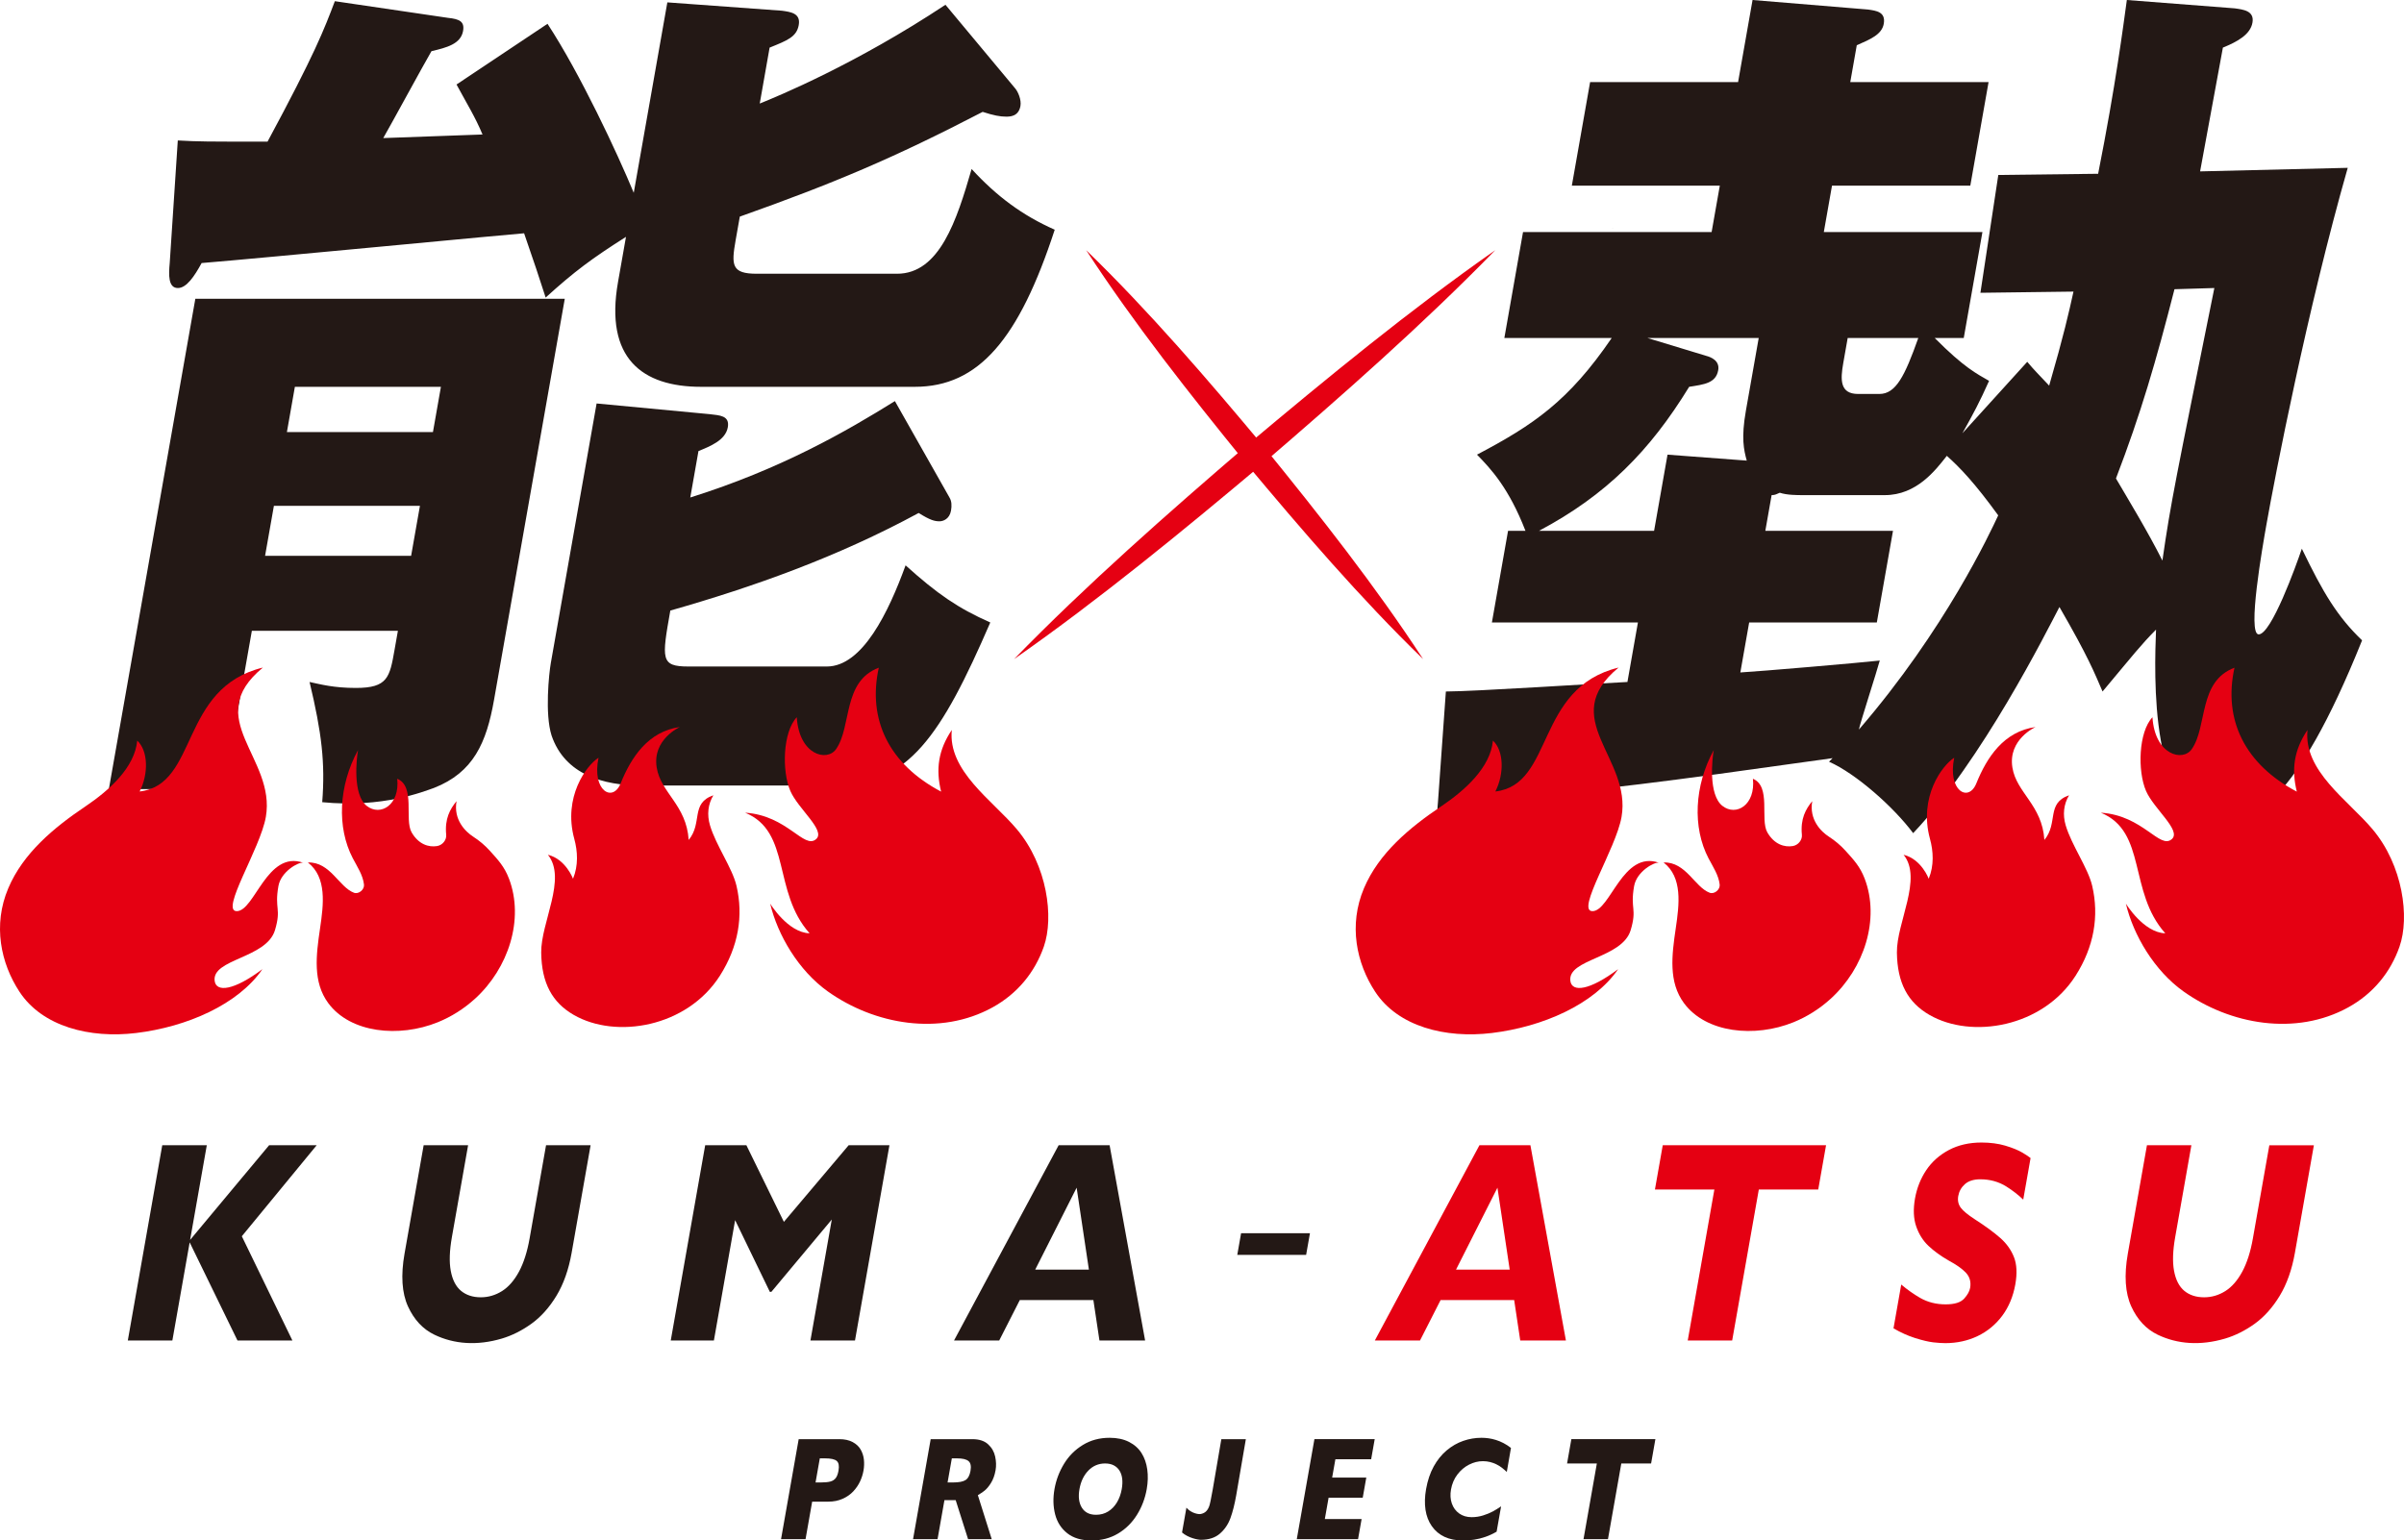 <?xml version="1.0" encoding="UTF-8"?>
<svg id="a" data-name="レイヤー 1" xmlns="http://www.w3.org/2000/svg" viewBox="0 0 462 296.142">
  <polygon points="51.714 220.163 36.535 238.361 39.743 220.163 31.181 220.163 24.561 257.702 33.124 257.702 36.452 238.832 45.643 257.702 56.196 257.702 46.474 237.657 60.858 220.163 51.714 220.163" style="fill: #231815; stroke-width: 0px;"/>
  <path d="M96.485,248.192c-1.259.796-2.634,1.199-4.084,1.199-1.531,0-2.81-.418-3.805-1.243-.992-.824-1.657-2.126-1.975-3.869-.309-1.686-.237-3.844.216-6.413l3.123-17.703h-8.541l-3.674,20.835c-.734,4.159-.512,7.569.658,10.138,1.163,2.555,2.869,4.387,5.071,5.446,3.836,1.845,8.259,2.134,12.947.752,1.947-.576,3.865-1.533,5.695-2.848,1.823-1.307,3.443-3.114,4.814-5.372,1.373-2.262,2.356-5.042,2.923-8.259l3.65-20.692h-8.564l-3.156,17.9c-.45,2.559-1.134,4.706-2.033,6.379-.915,1.699-2.012,2.962-3.263,3.751" style="fill: #231815; stroke-width: 0px;"/>
  <polygon points="143.443 220.163 135.523 220.163 128.904 257.702 137.197 257.702 141.276 234.564 147.948 248.347 148.239 248.347 159.852 234.441 155.749 257.702 164.312 257.702 170.933 220.163 163.092 220.163 150.647 234.891 143.443 220.163" style="fill: #231815; stroke-width: 0px;"/>
  <path d="M203.448,220.163l-20.106,37.539h8.684l3.957-7.777h14.141l1.168,7.777h8.776l-6.823-37.539h-9.798ZM198.946,244.077l7.963-15.754,2.356,15.754h-10.318Z" style="fill: #231815; stroke-width: 0px;"/>
  <polygon points="251.011 241.243 251.746 237.078 238.512 237.078 237.778 241.243 251.011 241.243" style="fill: #231815; stroke-width: 0px;"/>
  <path d="M284.317,220.163l-20.106,37.539h8.684l3.957-7.777h14.141l1.168,7.777h8.776l-6.823-37.539h-9.798ZM279.815,244.077l7.963-15.754,2.356,15.754h-10.318Z" style="fill: #e50012; stroke-width: 0px;"/>
  <polygon points="329.468 228.669 324.348 257.702 332.888 257.702 338.009 228.669 349.429 228.669 350.93 220.163 319.546 220.163 318.046 228.669 329.468 228.669" style="fill: #e50012; stroke-width: 0px;"/>
  <path d="M385.39,220.243c-1.359-.401-2.905-.606-4.594-.606-2.363,0-4.475.488-6.276,1.447-1.799.958-3.259,2.259-4.335,3.866-1.082,1.616-1.807,3.449-2.161,5.447-.364,2.063-.289,3.866.228,5.358.516,1.499,1.311,2.761,2.361,3.752,1.078,1.016,2.393,1.969,3.909,2.833,1.431.769,2.523,1.535,3.233,2.273.778.806,1.069,1.806.863,2.972-.114.648-.495,1.336-1.132,2.043-.674.754-1.849,1.121-3.592,1.121-1.803,0-3.448-.42-4.886-1.246-1.212-.697-2.434-1.556-3.631-2.562l-1.484,8.419c1.401.812,2.796,1.44,4.153,1.865,1.43.449,2.61.728,3.504.828.906.1,1.681.15,2.301.15,2.235,0,4.325-.457,6.207-1.359,1.875-.896,3.466-2.209,4.729-3.901,1.259-1.692,2.108-3.73,2.519-6.054.366-2.073.281-3.82-.251-5.192-.534-1.379-1.408-2.615-2.597-3.674-1.223-1.088-2.921-2.333-5.046-3.697-1.262-.828-2.097-1.519-2.558-2.115-.501-.648-.675-1.418-.519-2.289.159-.902.59-1.669,1.278-2.282.697-.62,1.694-.935,2.962-.935,1.855,0,3.54.467,5.01,1.391,1.194.752,2.282,1.595,3.24,2.516l1.411-7.99c-.317-.261-.829-.603-1.529-1.02-.832-.496-1.946-.952-3.315-1.357" style="fill: #e50012; stroke-width: 0px;"/>
  <path d="M436.12,220.163l-3.158,17.9c-.449,2.559-1.134,4.706-2.031,6.377-.916,1.701-2.012,2.964-3.262,3.752-1.261.795-2.636,1.199-4.087,1.199-1.529,0-2.81-.418-3.804-1.243-.992-.825-1.657-2.128-1.975-3.87-.309-1.688-.235-3.844.218-6.414l3.12-17.701h-8.54l-3.676,20.833c-.733,4.159-.512,7.57.659,10.138,1.163,2.555,2.868,4.387,5.071,5.446,3.834,1.846,8.257,2.134,12.947.752,1.946-.574,3.865-1.532,5.695-2.846,1.823-1.307,3.443-3.114,4.812-5.372,1.373-2.263,2.357-5.042,2.924-8.26l3.648-20.69h-8.563Z" style="fill: #e50012; stroke-width: 0px;"/>
  <path d="M165.946,282.713c-.125.714-.348,1.409-.666,2.089-.319.679-.75,1.313-1.298,1.901-.547.587-1.23,1.063-2.05,1.428-.819.366-1.74.548-2.761.548h-3.088l-1.272,7.214h-4.71l3.39-19.228h7.8c1.02,0,1.875.185,2.566.554.69.371,1.205.851,1.544,1.443.339.593.547,1.235.623,1.929.076.694.052,1.401-.076,2.122M161.141,282.741c.162-.916.052-1.542-.329-1.88-.379-.339-1.137-.506-2.271-.506h-.991l-.818,4.633h1.014c.782,0,1.392-.061,1.835-.18.443-.12.786-.342,1.031-.666.244-.323.421-.791.528-1.401" style="fill: #231815; stroke-width: 0px;"/>
  <path d="M190.594,295.893h-4.548l-2.382-7.506h-2.161l-1.323,7.506h-4.71l3.39-19.228h8.013c1.291,0,2.294.323,3.006.971.713.646,1.17,1.434,1.37,2.359.202.925.228,1.803.082,2.636-.172.971-.467,1.792-.89,2.462-.423.671-.831,1.158-1.223,1.464-.392.304-.821.596-1.293.873l2.667,8.463ZM186.512,282.741c.156-.889.03-1.507-.382-1.859-.411-.352-1.15-.527-2.217-.527h-.991l-.818,4.633h1.014c1.15,0,1.965-.154,2.444-.465s.796-.904.951-1.783" style="fill: #231815; stroke-width: 0px;"/>
  <path d="M220.378,286.265c-.317,1.794-.943,3.445-1.882,4.952-.938,1.507-2.151,2.706-3.637,3.593-1.486.889-3.182,1.331-5.092,1.331-1.93,0-3.484-.463-4.658-1.386-1.173-.925-1.953-2.142-2.337-3.65-.385-1.506-.424-3.122-.121-4.841.304-1.73.913-3.345,1.825-4.848.912-1.503,2.118-2.715,3.621-3.635,1.503-.922,3.22-1.381,5.153-1.381,1.443,0,2.682.264,3.72.791,1.039.528,1.841,1.242,2.41,2.144.568.902.936,1.952,1.101,3.149.166,1.197.13,2.458-.102,3.781M215.577,286.265c.127-.721.157-1.381.089-1.978-.068-.596-.238-1.115-.509-1.554-.271-.439-.638-.782-1.099-1.027-.459-.244-1.021-.368-1.682-.368-1.262,0-2.333.453-3.214,1.36-.881.907-1.451,2.095-1.711,3.566-.258,1.47-.107,2.661.459,3.572.564.91,1.473,1.366,2.728,1.366.864,0,1.637-.209,2.321-.63.681-.421,1.246-1.004,1.692-1.748.449-.744.756-1.597.926-2.559" style="fill: #231815; stroke-width: 0px;"/>
  <path d="M228.006,289.838c.948,1.088,2.317,1.285,2.703,1.22.388-.065.717-.211.99-.437s.501-.577.681-1.047c.14-.371.365-1.43.672-3.178l1.666-9.731h4.71l-1.854,10.8c-.301,1.711-.668,3.163-1.101,4.356-.43,1.193-1.105,2.19-2.02,2.989-.915.801-2.138,1.2-3.671,1.2-.563,0-2.403-.345-3.618-1.406l.841-4.766Z" style="fill: #231815; stroke-width: 0px;"/>
  <polygon points="260.991 295.893 249.214 295.893 252.606 276.664 264.191 276.664 263.51 280.522 256.635 280.522 256.014 284.046 262.574 284.046 261.89 287.916 255.331 287.916 254.607 292.021 261.674 292.021 260.991 295.893" style="fill: #231815; stroke-width: 0px;"/>
  <path d="M287.619,294.45c-.72.417-1.438.75-2.159.998-.72.251-1.432.428-2.138.535-.708.105-1.43.159-2.164.159-1.362,0-2.54-.231-3.537-.694-.995-.462-1.81-1.144-2.445-2.046-.633-.902-1.041-1.956-1.223-3.162-.18-1.207-.144-2.533.111-3.976.291-1.656.78-3.106,1.464-4.349.687-1.243,1.519-2.278,2.503-3.1.982-.824,2.046-1.432,3.185-1.825,1.14-.394,2.302-.59,3.488-.59,1.776,0,3.791.473,5.675,1.949l-.802,4.613c-.668-.591-1.174-1.069-2.033-1.477-.714-.34-1.539-.59-2.56-.59-.909,0-1.797.222-2.664.666-.867.444-1.614,1.076-2.24,1.9-.625.824-1.036,1.786-1.229,2.886-.172.971-.118,1.861.159,2.67.28.809.749,1.451,1.414,1.929.664.476,1.463.714,2.403.714.759,0,1.496-.113,2.213-.339.716-.228,1.33-.48,1.841-.757.511-.277,1.043-.604,1.6-.985l-.86,4.87Z" style="fill: #231815; stroke-width: 0px;"/>
  <polygon points="317.308 281.34 311.582 281.34 309.018 295.893 304.318 295.893 306.883 281.34 301.159 281.34 301.984 276.664 318.133 276.664 317.308 281.34" style="fill: #231815; stroke-width: 0px;"/>
  <path d="M287.357,48.095c-13.945,14.309-29.559,28.041-44.726,41.088-15.321,12.882-31.366,26.067-47.752,37.528,13.939-14.317,29.553-28.047,44.727-41.088,15.325-12.875,31.372-26.058,47.751-37.528" style="fill: #e50012; stroke-width: 0px;"/>
  <path d="M273.495,126.71c-12.049-11.69-23.409-24.93-34.179-37.823-10.603-13.042-21.41-26.709-30.575-40.792,12.058,11.683,23.417,24.924,34.179,37.823,10.597,13.048,21.401,26.716,30.575,40.792" style="fill: #e50012; stroke-width: 0px;"/>
  <path d="M48.402,121.265l-5.366,30.432h-22.117l16.621-94.267h71l-13.596,77.106c-1.451,8.237-3.948,13.957-11.537,16.931-1.979.687-9.792,3.891-21.484,2.745.587-7.55-.078-13.27-2.432-23.108,2.149.457,4.631,1.144,8.906,1.144,6.134,0,6.497-2.06,7.425-7.322l.645-3.661h-28.064ZM92.732,25.855c-1.44-3.433-2.895-5.721-4.997-9.61l17.485-11.669c6.297,9.61,13.446,24.94,16.573,32.489L128.25.457l22.02,1.603c1.633.228,3.638.457,3.234,2.745-.404,2.289-2.198,2.974-5.6,4.348l-1.897,10.754c3.403-1.373,18.434-7.55,35.69-18.991l13.348,16.015c.622.688,1.268,2.289,1.066,3.433-.364,2.058-2.035,2.058-2.78,2.058-1.114,0-2.374-.228-4.483-.915-17.186,8.923-28.627,13.729-46.672,20.135l-.808,4.576c-.847,4.805-.757,6.406,4.077,6.406h26.949c8.178,0,11.481-10.295,14.33-20.133,4.835,5.261,9.765,8.922,15.973,11.669-6.872,21.049-14.62,30.201-26.887,30.201h-41.076c-11.338,0-18.548-5.49-15.966-20.133l1.533-8.696c-6.488,4.118-9.906,6.636-15.439,11.669-1.317-4.118-2.175-6.634-4.142-12.355-.743,0-50.659,4.805-61.971,5.721-1.373,2.516-2.894,4.805-4.566,4.805-1.859,0-1.786-2.517-1.568-4.805l1.552-23.567c4.049.228,5.35.228,17.247.228C60.533,10.296,62.269,5.721,64.352.229l21.739,3.202c2.191.229,3.224.688,2.902,2.519-.444,2.516-3.168,3.202-6.075,3.889-1.601,2.745-7.933,14.414-9.265,16.703l19.079-.687ZM79.009,106.851l1.694-9.61h-28.066l-1.695,9.61h28.067ZM83.204,83.055l1.532-8.694h-28.066l-1.532,8.694h28.066ZM182.466,95.639c.437.687.462,1.601.3,2.517-.281,1.601-1.477,2.058-2.221,2.058-.93,0-1.818-.229-3.993-1.601-15.618,8.466-31.682,14.186-47.731,18.762-1.653,9.381-1.895,10.754,3.494,10.754h26.579c6.878,0,11.894-10.525,15.141-19.448,6.093,5.492,10.072,8.237,16.278,10.982-9.41,21.736-15.751,31.346-29.875,31.346h-37.173c-7.25,0-14.694-2.06-17.264-9.61-1.318-4.118-.505-11.898-.143-13.957l8.797-49.879,21.755,2.058c1.818.229,3.863.229,3.459,2.517-.443,2.517-3.432,3.661-5.64,4.576l-1.574,8.924c17.511-5.492,30.14-12.813,39.326-18.532l10.486,18.532Z" style="fill: #231815; stroke-width: 0px;"/>
  <path d="M3.75,190.667c-3.615-5.508-5.164-12.834-2.157-19.917,2.866-6.751,8.748-11.64,14.822-15.728,4.654-3.133,9.476-7.504,9.958-12.648,2.092,1.929,2.21,6.354.467,9.782,11.328-1.3,7.599-19.91,23.681-23.822-11.927,9.812,2.568,17.339.565,28.732-1.075,6.112-8.823,18.095-5.591,18.095,3.439,0,5.809-11.742,12.777-9.31-.868-.189-4.27,1.668-4.768,4.491-.786,4.455.6,4.245-.659,8.465-1.621,5.44-12.132,5.516-11.595,9.749.287,2.271,3.712,1.859,9.182-2.245-4.662,6.799-14.526,11.096-24.262,12.275-8.928,1.083-18.035-1.236-22.42-7.918" style="fill: #e50012; stroke-width: 0px;"/>
  <path d="M97.808,168.894c-.884-2.32-2.102-3.605-3.684-5.356-.932-1.031-2.005-1.936-3.187-2.698-1.526-.985-3.824-3.279-3.2-6.823-1.251,1.533-2.294,3.376-1.988,6.467.097.981-.7,1.982-1.732,2.159-1.623.278-3.576-.32-4.906-2.618-1.445-2.498.783-8.844-2.775-10.317.534,5.019-3.218,7.289-5.857,5.216-2.752-2.161-1.966-9.114-1.672-10.728-3.735,6.825-4.118,14.865-.992,20.827.837,1.597,1.934,3.213,2.135,5.024.108.975-1.027,1.908-1.924,1.574-2.888-1.08-4.544-5.962-8.869-5.825,3.697,2.853,3.028,8.07,2.348,12.678-.767,5.203-1.412,10.31,1.574,14.359,4.248,5.763,13.609,6.701,21.06,3.68,2.584-1.047,5.024-2.586,7.139-4.511,6.441-5.857,9.512-15.288,6.53-23.109" style="fill: #e50012; stroke-width: 0px;"/>
  <path d="M130.65,139.765c-6.092.85-9.34,5.796-11.38,10.841-1.506,3.722-5.565,1.415-4.245-4.942-2.32,1.479-6.859,7.555-4.659,15.6.652,2.38.811,5.124-.244,7.663,0,0-1.386-3.758-4.828-4.607,3.7,4.571-1.365,13.036-1.285,18.815.081,5.86,2.119,9.59,6.256,11.973,8.111,4.675,21.765,2.386,28.088-7.54,3.549-5.571,4.545-11.483,3.184-17.287-.804-3.427-3.947-7.762-5.092-11.625-.609-2.056-.378-4.067.651-5.773-4.442,1.549-2.028,5.303-4.744,8.587-.43-6.725-5.368-9.055-6.147-13.919-.87-5.421,4.447-7.784,4.447-7.784" style="fill: #e50012; stroke-width: 0px;"/>
  <path d="M168.885,128.362c-2.21,10.028,2.017,18.568,11.98,23.822-1.057-4.27-.555-7.983,2.051-11.853-.783,7.878,7.785,13.482,12.485,19.062,5.888,6.989,7.169,16.966,5.202,22.586-1.721,4.918-5.037,9.019-9.844,11.674-10.105,5.581-22.73,3.309-31.685-3.07-5.594-3.986-9.627-10.819-11.06-16.868,0,0,3.381,5.575,7.573,5.705-7.169-8.023-3.468-19.526-12.387-23.186,8.124.512,11.312,7.128,13.646,5.075,1.884-1.656-3.462-5.8-4.958-9.254-1.669-3.85-1.444-11.333,1.233-14.171.467,7.276,5.818,8.6,7.544,6.142,3.071-4.371,1.205-13.03,8.218-15.664" style="fill: #e50012; stroke-width: 0px;"/>
  <path d="M380.597,56.286l3.436-22.652,19.186-.228c3.399-17.16,4.817-28.373,5.518-33.406l20.721,1.603c1.633.228,3.821.456,3.419,2.745-.404,2.288-2.875,3.661-5.681,4.804-.645,3.663-3.775,20.364-4.381,23.796l28.373-.685c-7.774,27.226-14.021,59.487-15.636,68.64-.726,4.118-3.71,21.049-1.48,21.049,2.416,0,7.13-13.042,8.295-16.474,4.082,8.466,6.807,13.042,11.575,17.618-12.935,32.261-21.373,34.778-26.762,34.778-14.311,0-13.131-28.829-12.834-36.838-2.94,2.975-4.153,4.577-10.277,11.898-1.585-3.661-2.732-6.636-8.287-16.244-2.519,4.805-14.868,29.516-28.111,43.472-3.758-5.033-10.992-11.441-16.166-13.729l.679-.687c-35.83,5.034-39.814,5.492-69.146,8.466-2.321,3.661-3.345,5.262-5.019,5.262-2.044,0-1.891-2.975-1.673-5.262l1.522-21.279c5.389,0,29.835-1.601,34.892-1.831l2.018-11.439h-28.064l3.106-17.618h3.345c-3.195-8.237-6.637-11.898-9.313-14.643,10.859-5.721,17.613-10.297,25.886-22.423h-20.631l3.589-20.364h36.244l1.574-8.922h-28.437l3.511-19.907h28.437l2.783-15.787,22.167,1.831c1.633.228,3.451.457,3.047,2.747-.364,2.058-2.568,2.975-5.186,4.118l-1.251,7.092h26.579l-3.51,19.907h-26.579l-1.574,8.922h30.482l-3.589,20.364h-5.578c5.684,5.72,8.083,6.864,10.444,8.237-1.842,4.118-2.949,6.177-5.121,10.067l12.458-13.729c1.535,1.831,1.867,2.06,4.211,4.576,2.85-9.838,3.762-13.957,4.674-18.075l-17.883.229ZM317.883,102.046l2.582-14.643,15.226,1.144c-.567-2.06-1.092-4.348-.163-9.61l2.461-13.957h-21.375l11.291,3.432c.889.229,2.627.915,2.302,2.745-.443,2.517-2.713,2.747-5.583,3.204-7.569,12.355-15.939,20.822-28.858,27.685h22.117ZM334.457,129.273c3.944-.228,22.626-1.829,26.797-2.288-.55,2.06-3.811,12.127-4.013,13.271,16.585-19.22,25.283-37.982,26.776-41.184-4.485-6.178-7.306-9.153-9.877-11.441-2.157,2.747-5.792,7.552-11.925,7.552h-15.613c-1.303,0-3.161,0-4.564-.459-.6.229-.827.459-1.569.459l-1.21,6.864h24.535l-3.107,17.618h-24.535l-1.694,9.609ZM355.087,64.98l-.847,4.805c-.565,3.202-.677,5.949,2.855,5.949h4.088c3.161,0,4.88-3.433,7.472-10.754h-13.568ZM417.891,55.6c-3.576,13.957-6.426,23.795-11.247,36.379,2.142,3.661,6.177,10.295,8.926,15.787,1.645-11.439,2.517-15.33,9.982-52.396l-7.661.229Z" style="fill: #231815; stroke-width: 0px;"/>
  <path d="M309.767,43.794c.068.026.136.045.198.045.107,0,.012-.017-.198-.045" style="fill: #231815; stroke-width: 0px;"/>
  <path d="M264.288,190.667c-3.615-5.508-5.164-12.834-2.157-19.917,2.866-6.751,8.748-11.64,14.822-15.728,4.654-3.133,9.476-7.504,9.958-12.648,2.092,1.929,2.21,6.354.467,9.782,11.328-1.3,7.599-19.91,23.681-23.822-11.927,9.812,2.568,17.339.565,28.732-1.075,6.112-8.823,18.095-5.591,18.095,3.439,0,5.809-11.742,12.777-9.31-.868-.189-4.27,1.668-4.768,4.491-.786,4.455.6,4.245-.659,8.465-1.621,5.44-12.132,5.516-11.595,9.749.287,2.271,3.712,1.859,9.182-2.245-4.662,6.799-14.526,11.096-24.262,12.275-8.928,1.083-18.035-1.236-22.42-7.918" style="fill: #e50012; stroke-width: 0px;"/>
  <path d="M358.346,168.894c-.884-2.32-2.102-3.605-3.684-5.356-.933-1.031-2.005-1.936-3.187-2.698-1.528-.985-3.824-3.279-3.2-6.823-1.251,1.533-2.294,3.376-1.988,6.467.097.981-.7,1.982-1.732,2.159-1.623.278-3.576-.32-4.906-2.618-1.445-2.498.783-8.844-2.775-10.317.534,5.019-3.218,7.289-5.857,5.216-2.752-2.161-1.966-9.114-1.672-10.728-3.735,6.825-4.118,14.865-.992,20.827.837,1.597,1.934,3.213,2.135,5.024.108.975-1.027,1.908-1.924,1.574-2.888-1.08-4.544-5.962-8.869-5.825,3.697,2.853,3.028,8.07,2.348,12.678-.767,5.203-1.412,10.31,1.574,14.359,4.248,5.763,13.609,6.701,21.06,3.68,2.584-1.047,5.024-2.586,7.139-4.511,6.441-5.857,9.512-15.288,6.53-23.109" style="fill: #e50012; stroke-width: 0px;"/>
  <path d="M391.188,139.765c-6.092.85-9.34,5.796-11.38,10.841-1.506,3.722-5.565,1.415-4.245-4.942-2.32,1.479-6.859,7.555-4.659,15.6.652,2.38.811,5.124-.244,7.663,0,0-1.386-3.758-4.828-4.607,3.7,4.571-1.365,13.036-1.285,18.815.081,5.86,2.119,9.59,6.256,11.973,8.111,4.675,21.765,2.386,28.088-7.54,3.549-5.571,4.545-11.483,3.184-17.287-.803-3.427-3.947-7.762-5.092-11.625-.609-2.056-.378-4.067.651-5.773-4.442,1.549-2.028,5.303-4.744,8.587-.43-6.725-5.368-9.055-6.147-13.919-.87-5.421,4.447-7.784,4.447-7.784" style="fill: #e50012; stroke-width: 0px;"/>
  <path d="M429.422,128.362c-2.21,10.028,2.017,18.568,11.98,23.822-1.057-4.27-.555-7.983,2.051-11.853-.783,7.878,7.785,13.482,12.485,19.062,5.888,6.989,7.169,16.966,5.202,22.586-1.721,4.918-5.037,9.019-9.844,11.674-10.105,5.581-22.73,3.309-31.685-3.07-5.594-3.986-9.627-10.819-11.06-16.868,0,0,3.381,5.575,7.573,5.705-7.169-8.023-3.468-19.526-12.387-23.186,8.124.512,11.312,7.128,13.646,5.075,1.884-1.656-3.462-5.8-4.958-9.254-1.669-3.85-1.444-11.333,1.233-14.171.467,7.276,5.818,8.6,7.544,6.142,3.071-4.371,1.205-13.03,8.218-15.664" style="fill: #e50012; stroke-width: 0px;"/>
</svg>